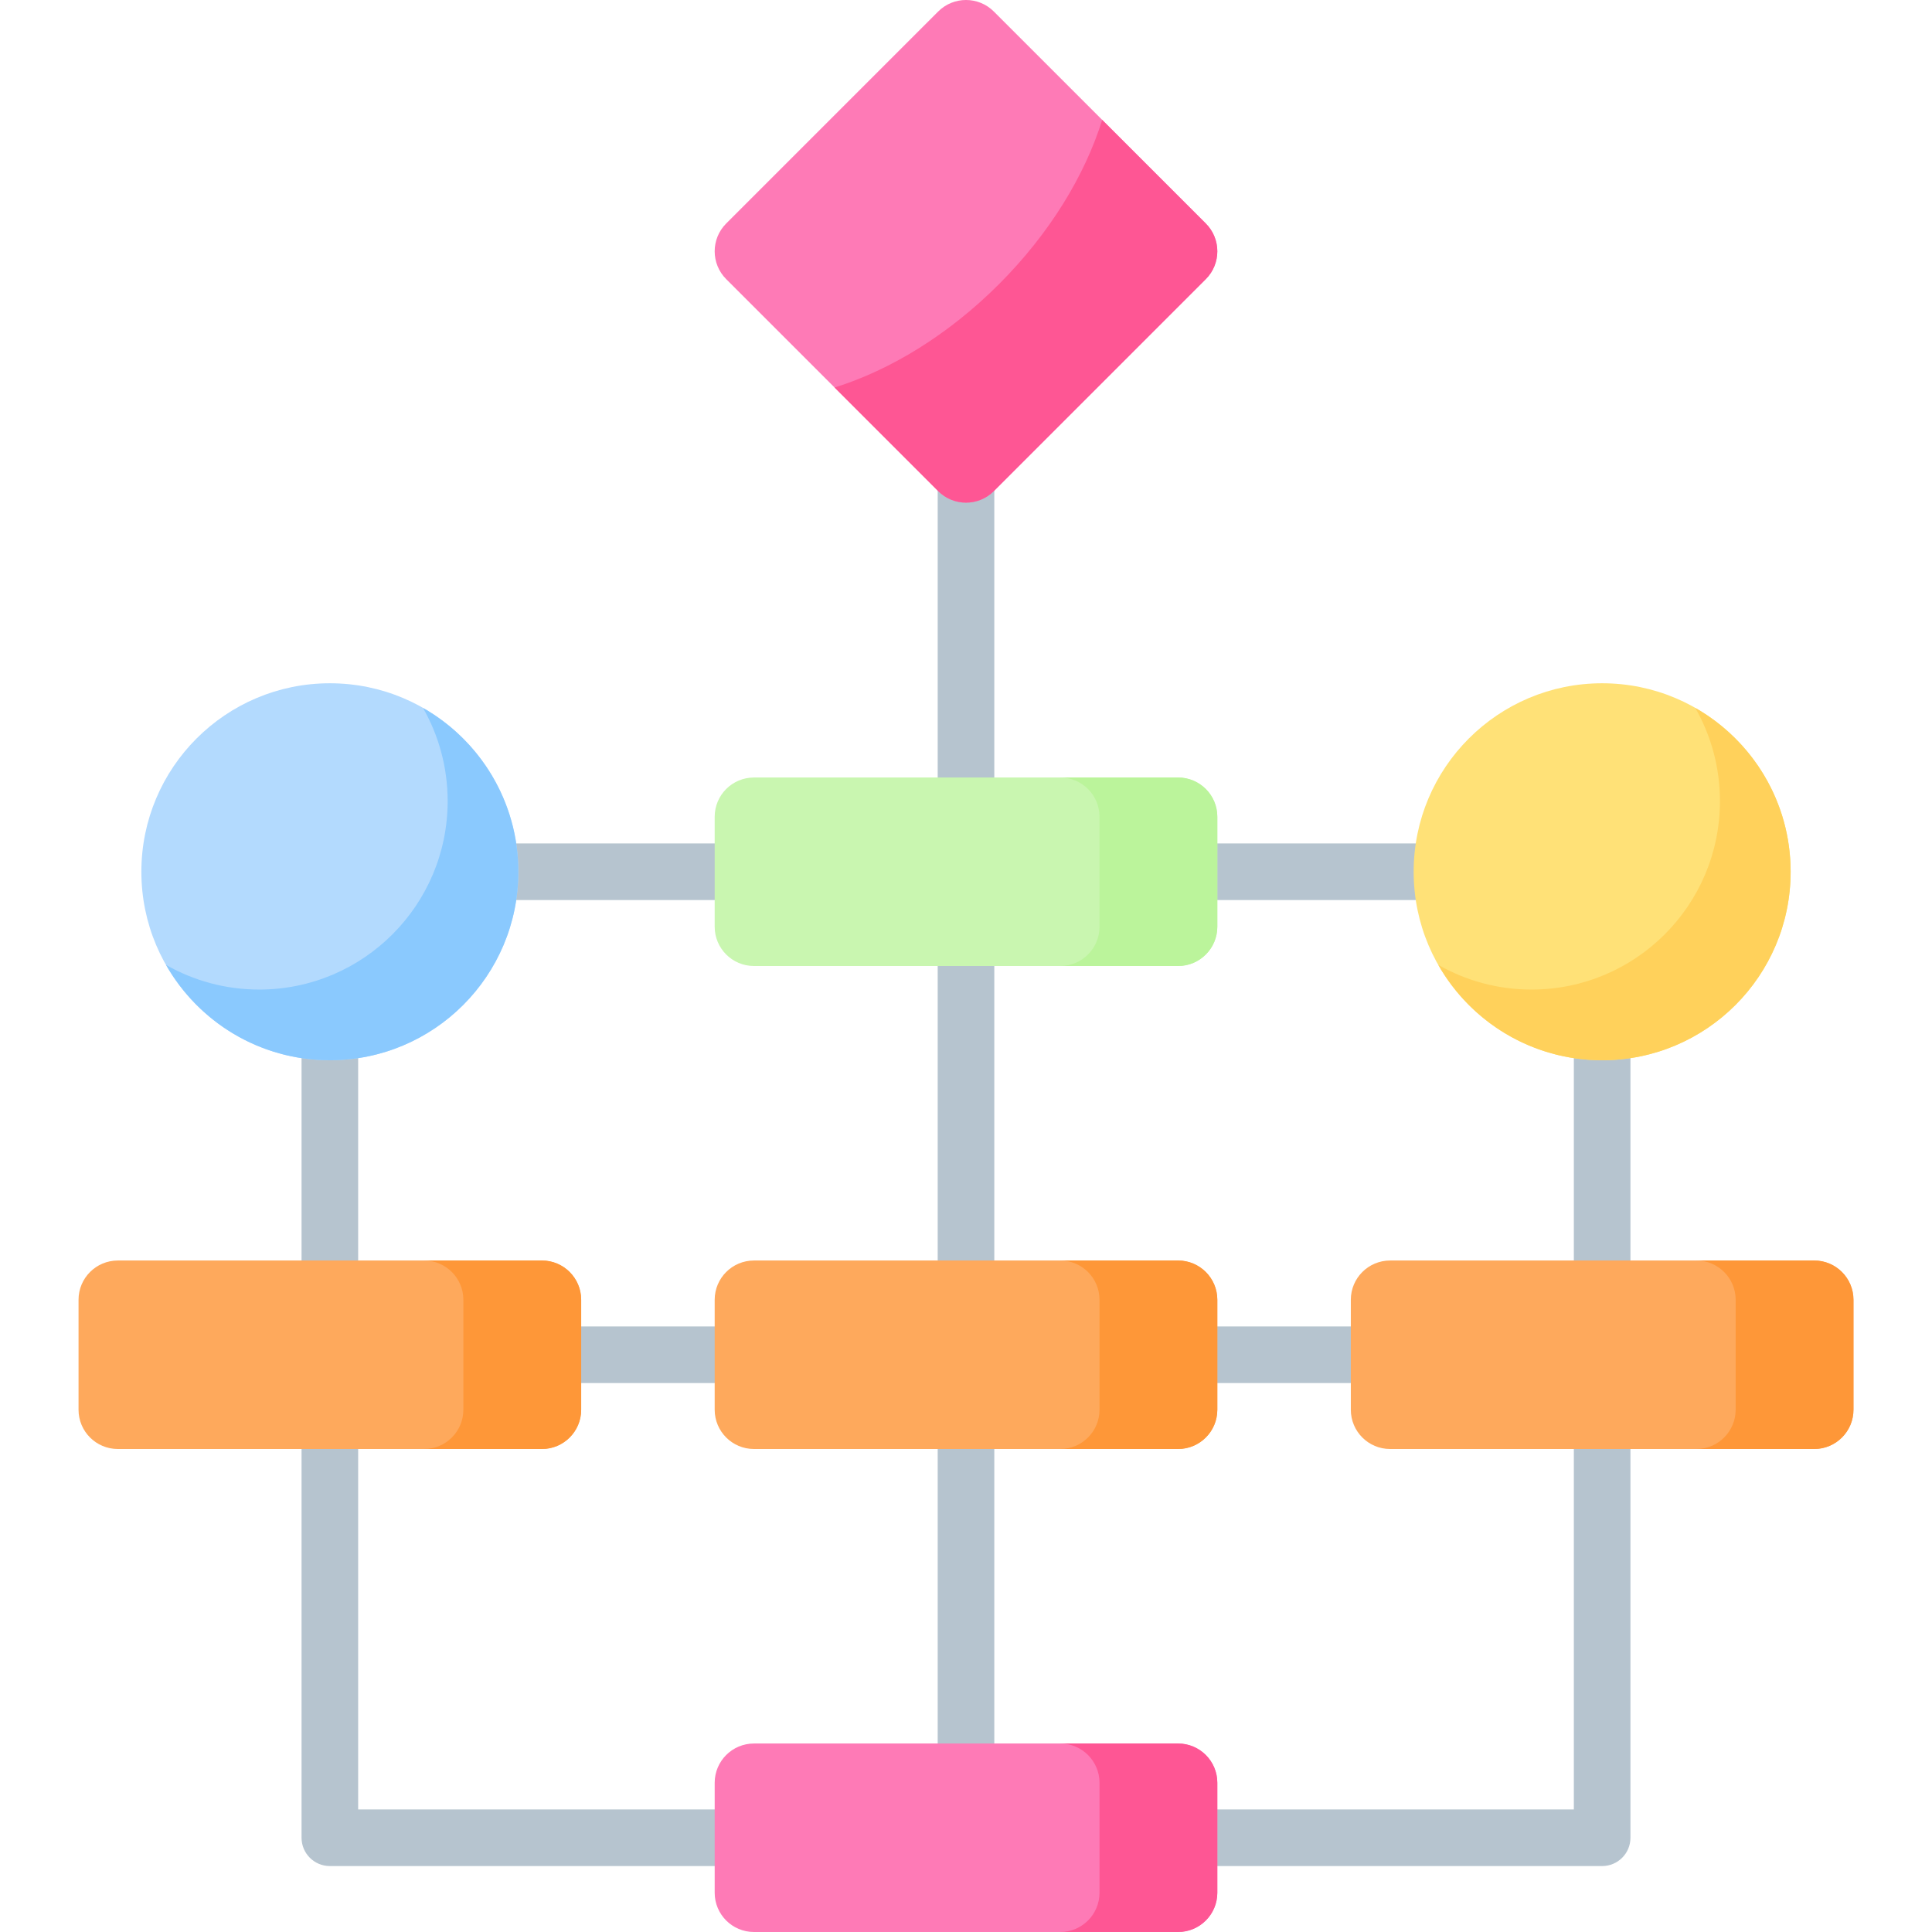 <?xml version="1.0" encoding="UTF-8"?>
<svg xmlns="http://www.w3.org/2000/svg" id="Capa_1" height="512" viewBox="0 0 512 512" width="512">
  <g>
    <g>
      <path d="m256 213.549c-4.142 0-7.5-3.358-7.5-7.5v-93.449c0-4.142 3.358-7.5 7.5-7.5s7.5 3.358 7.5 7.5v93.449c0 4.142-3.358 7.5-7.5 7.5z" fill="#b6c4cf"></path>
    </g>
    <g>
      <path d="m256 346.833c-4.142 0-7.5-3.358-7.5-7.5v-88.617c0-4.142 3.358-7.5 7.5-7.5s7.5 3.358 7.5 7.5v88.617c0 4.142-3.358 7.5-7.5 7.5z" fill="#b6c4cf"></path>
    </g>
    <g>
      <path d="m256 474.435c-4.142 0-7.5-3.358-7.5-7.5v-87.82c0-4.142 3.358-7.5 7.5-7.5s7.5 3.358 7.5 7.5v87.82c0 4.142-3.358 7.5-7.5 7.5z" fill="#b6c4cf"></path>
    </g>
    <g>
      <path d="m424.585 346.833c-4.142 0-7.5-3.358-7.5-7.5v-60.26c0-4.142 3.358-7.5 7.5-7.5s7.5 3.358 7.5 7.5v60.26c0 4.142-3.357 7.5-7.5 7.5z" fill="#b6c4cf"></path>
    </g>
    <g>
      <path d="m87.415 346.833c-4.142 0-7.5-3.358-7.5-7.5v-60.26c0-4.142 3.358-7.5 7.5-7.5s7.5 3.358 7.5 7.5v60.26c0 4.142-3.358 7.5-7.5 7.5z" fill="#b6c4cf"></path>
    </g>
    <g>
      <path d="m199.7 494.524h-112.285c-4.142 0-7.5-3.358-7.5-7.5v-113.326c0-4.142 3.358-7.5 7.5-7.5s7.5 3.358 7.5 7.5v105.826h104.785c4.142 0 7.5 3.358 7.5 7.5s-3.358 7.5-7.5 7.5z" fill="#b6c4cf"></path>
    </g>
    <g>
      <path d="m424.585 494.524h-112.285c-4.142 0-7.5-3.358-7.5-7.5s3.358-7.5 7.5-7.5h104.786v-105.826c0-4.142 3.358-7.5 7.5-7.5s7.5 3.358 7.5 7.5v113.326c-.001 4.143-3.358 7.5-7.501 7.5z" fill="#b6c4cf"></path>
    </g>
    <g>
      <path d="m381.167 238.524h-65.099c-4.142 0-7.5-3.358-7.5-7.5s3.358-7.5 7.5-7.5h65.099c4.142 0 7.5 3.358 7.5 7.5s-3.357 7.5-7.5 7.5z" fill="#b6c4cf"></path>
    </g>
    <g>
      <path d="m195.931 238.524h-65.099c-4.142 0-7.5-3.358-7.5-7.5s3.358-7.5 7.5-7.5h65.099c4.142 0 7.5 3.358 7.5 7.5s-3.358 7.5-7.5 7.5z" fill="#b6c4cf"></path>
    </g>
    <g>
      <path d="m193.182 366.524h-42.948c-4.142 0-7.5-3.358-7.5-7.5s3.358-7.5 7.5-7.5h42.948c4.142 0 7.5 3.358 7.5 7.5s-3.358 7.5-7.5 7.5z" fill="#b6c4cf"></path>
    </g>
    <g>
      <path d="m361.767 366.524h-42.948c-4.142 0-7.5-3.358-7.5-7.5s3.358-7.5 7.5-7.5h42.948c4.142 0 7.5 3.358 7.5 7.5s-3.358 7.5-7.5 7.5z" fill="#b6c4cf"></path>
    </g>
    <g>
      <path d="m248.625 130.148-56.172-56.172c-4.073-4.073-4.073-10.677 0-14.75l56.172-56.172c4.073-4.073 10.677-4.073 14.75 0l56.172 56.172c4.073 4.073 4.073 10.677 0 14.75l-56.172 56.172c-4.073 4.074-10.677 4.074-14.75 0z" fill="#fe7ab6"></path>
    </g>
    <g>
      <path d="m312.195 256h-112.39c-5.747 0-10.406-4.659-10.406-10.407v-29.138c0-5.747 4.659-10.407 10.406-10.407h112.39c5.747 0 10.406 4.659 10.406 10.407v29.138c.001 5.748-4.659 10.407-10.406 10.407z" fill="#c9f6b0"></path>
    </g>
    <g>
      <path d="m312.195 206.049h-31.22c5.747 0 10.406 4.659 10.406 10.407v29.138c0 5.747-4.659 10.407-10.406 10.407h31.22c5.747 0 10.406-4.659 10.406-10.407v-29.138c.001-5.748-4.658-10.407-10.406-10.407z" fill="#bbf49b"></path>
    </g>
    <g>
      <path d="m312.195 512h-112.39c-5.747 0-10.406-4.659-10.406-10.406v-29.138c0-5.747 4.659-10.407 10.406-10.407h112.39c5.747 0 10.406 4.659 10.406 10.407v29.138c.001 5.747-4.659 10.406-10.406 10.406z" fill="#fe7ab6"></path>
    </g>
    <g>
      <path d="m312.195 384h-112.39c-5.747 0-10.406-4.659-10.406-10.406v-29.138c0-5.747 4.659-10.407 10.406-10.407h112.39c5.747 0 10.406 4.659 10.406 10.407v29.138c.001 5.747-4.659 10.406-10.406 10.406z" fill="#fea95c"></path>
    </g>
    <g>
      <path d="m480.78 384h-112.39c-5.747 0-10.407-4.659-10.407-10.406v-29.138c0-5.747 4.659-10.407 10.407-10.407h112.39c5.747 0 10.406 4.659 10.406 10.407v29.138c.001 5.747-4.658 10.406-10.406 10.406z" fill="#fea95c"></path>
    </g>
    <g>
      <circle cx="424.585" cy="231.024" fill="#ffe177" r="49.951"></circle>
    </g>
    <g>
      <path d="m319.547 59.227-27.454-27.455c-4.58 14.69-13.898 30.081-27.369 43.553-13.471 13.471-28.863 22.789-43.553 27.369l27.454 27.455c4.073 4.073 10.677 4.073 14.75 0l56.172-56.172c4.073-4.074 4.073-10.677 0-14.75z" fill="#fe5694"></path>
    </g>
    <g>
      <path d="m31.22 384h112.39c5.747 0 10.407-4.659 10.407-10.406v-29.138c0-5.747-4.659-10.407-10.407-10.407h-112.39c-5.747 0-10.407 4.659-10.407 10.407v29.138c0 5.747 4.659 10.406 10.407 10.406z" fill="#fea95c"></path>
    </g>
    <g>
      <circle cx="87.415" cy="231.024" fill="#b3dafe" r="49.951"></circle>
    </g>
    <g>
      <path d="m112.101 187.606c4.15 7.283 6.533 15.704 6.533 24.686 0 27.587-22.364 49.951-49.951 49.951-8.982 0-17.403-2.383-24.687-6.533 8.596 15.085 24.813 25.265 43.418 25.265 27.587 0 49.951-22.364 49.951-49.951.001-18.605-10.178-34.822-25.264-43.418z" fill="#8ac9fe"></path>
    </g>
    <g>
      <path d="m449.272 187.606c4.15 7.283 6.533 15.704 6.533 24.686 0 27.587-22.364 49.951-49.951 49.951-8.982 0-17.403-2.383-24.687-6.533 8.596 15.085 24.813 25.265 43.418 25.265 27.587 0 49.951-22.364 49.951-49.951.001-18.605-10.179-34.822-25.264-43.418z" fill="#ffd15b"></path>
    </g>
    <g>
      <path d="m312.195 462.049h-31.22c5.747 0 10.406 4.659 10.406 10.407v29.138c0 5.747-4.659 10.406-10.406 10.406h31.22c5.747 0 10.406-4.659 10.406-10.406v-29.138c.001-5.748-4.658-10.407-10.406-10.407z" fill="#fe5694"></path>
    </g>
    <g>
      <path d="m312.195 334.049h-31.22c5.747 0 10.406 4.659 10.406 10.407v29.138c0 5.747-4.659 10.406-10.406 10.406h31.22c5.747 0 10.406-4.659 10.406-10.406v-29.138c.001-5.748-4.658-10.407-10.406-10.407z" fill="#fe9738"></path>
    </g>
    <g>
      <path d="m480.78 334.049h-31.22c5.747 0 10.406 4.659 10.406 10.407v29.138c0 5.747-4.659 10.406-10.406 10.406h31.22c5.747 0 10.406-4.659 10.406-10.406v-29.138c.001-5.748-4.658-10.407-10.406-10.407z" fill="#fe9738"></path>
    </g>
    <g>
      <path d="m143.61 334.049h-31.22c5.747 0 10.407 4.659 10.407 10.407v29.138c0 5.747-4.659 10.406-10.407 10.406h31.22c5.747 0 10.407-4.659 10.407-10.406v-29.138c-.001-5.748-4.66-10.407-10.407-10.407z" fill="#fe9738"></path>
    </g>
  </g>
</svg>
